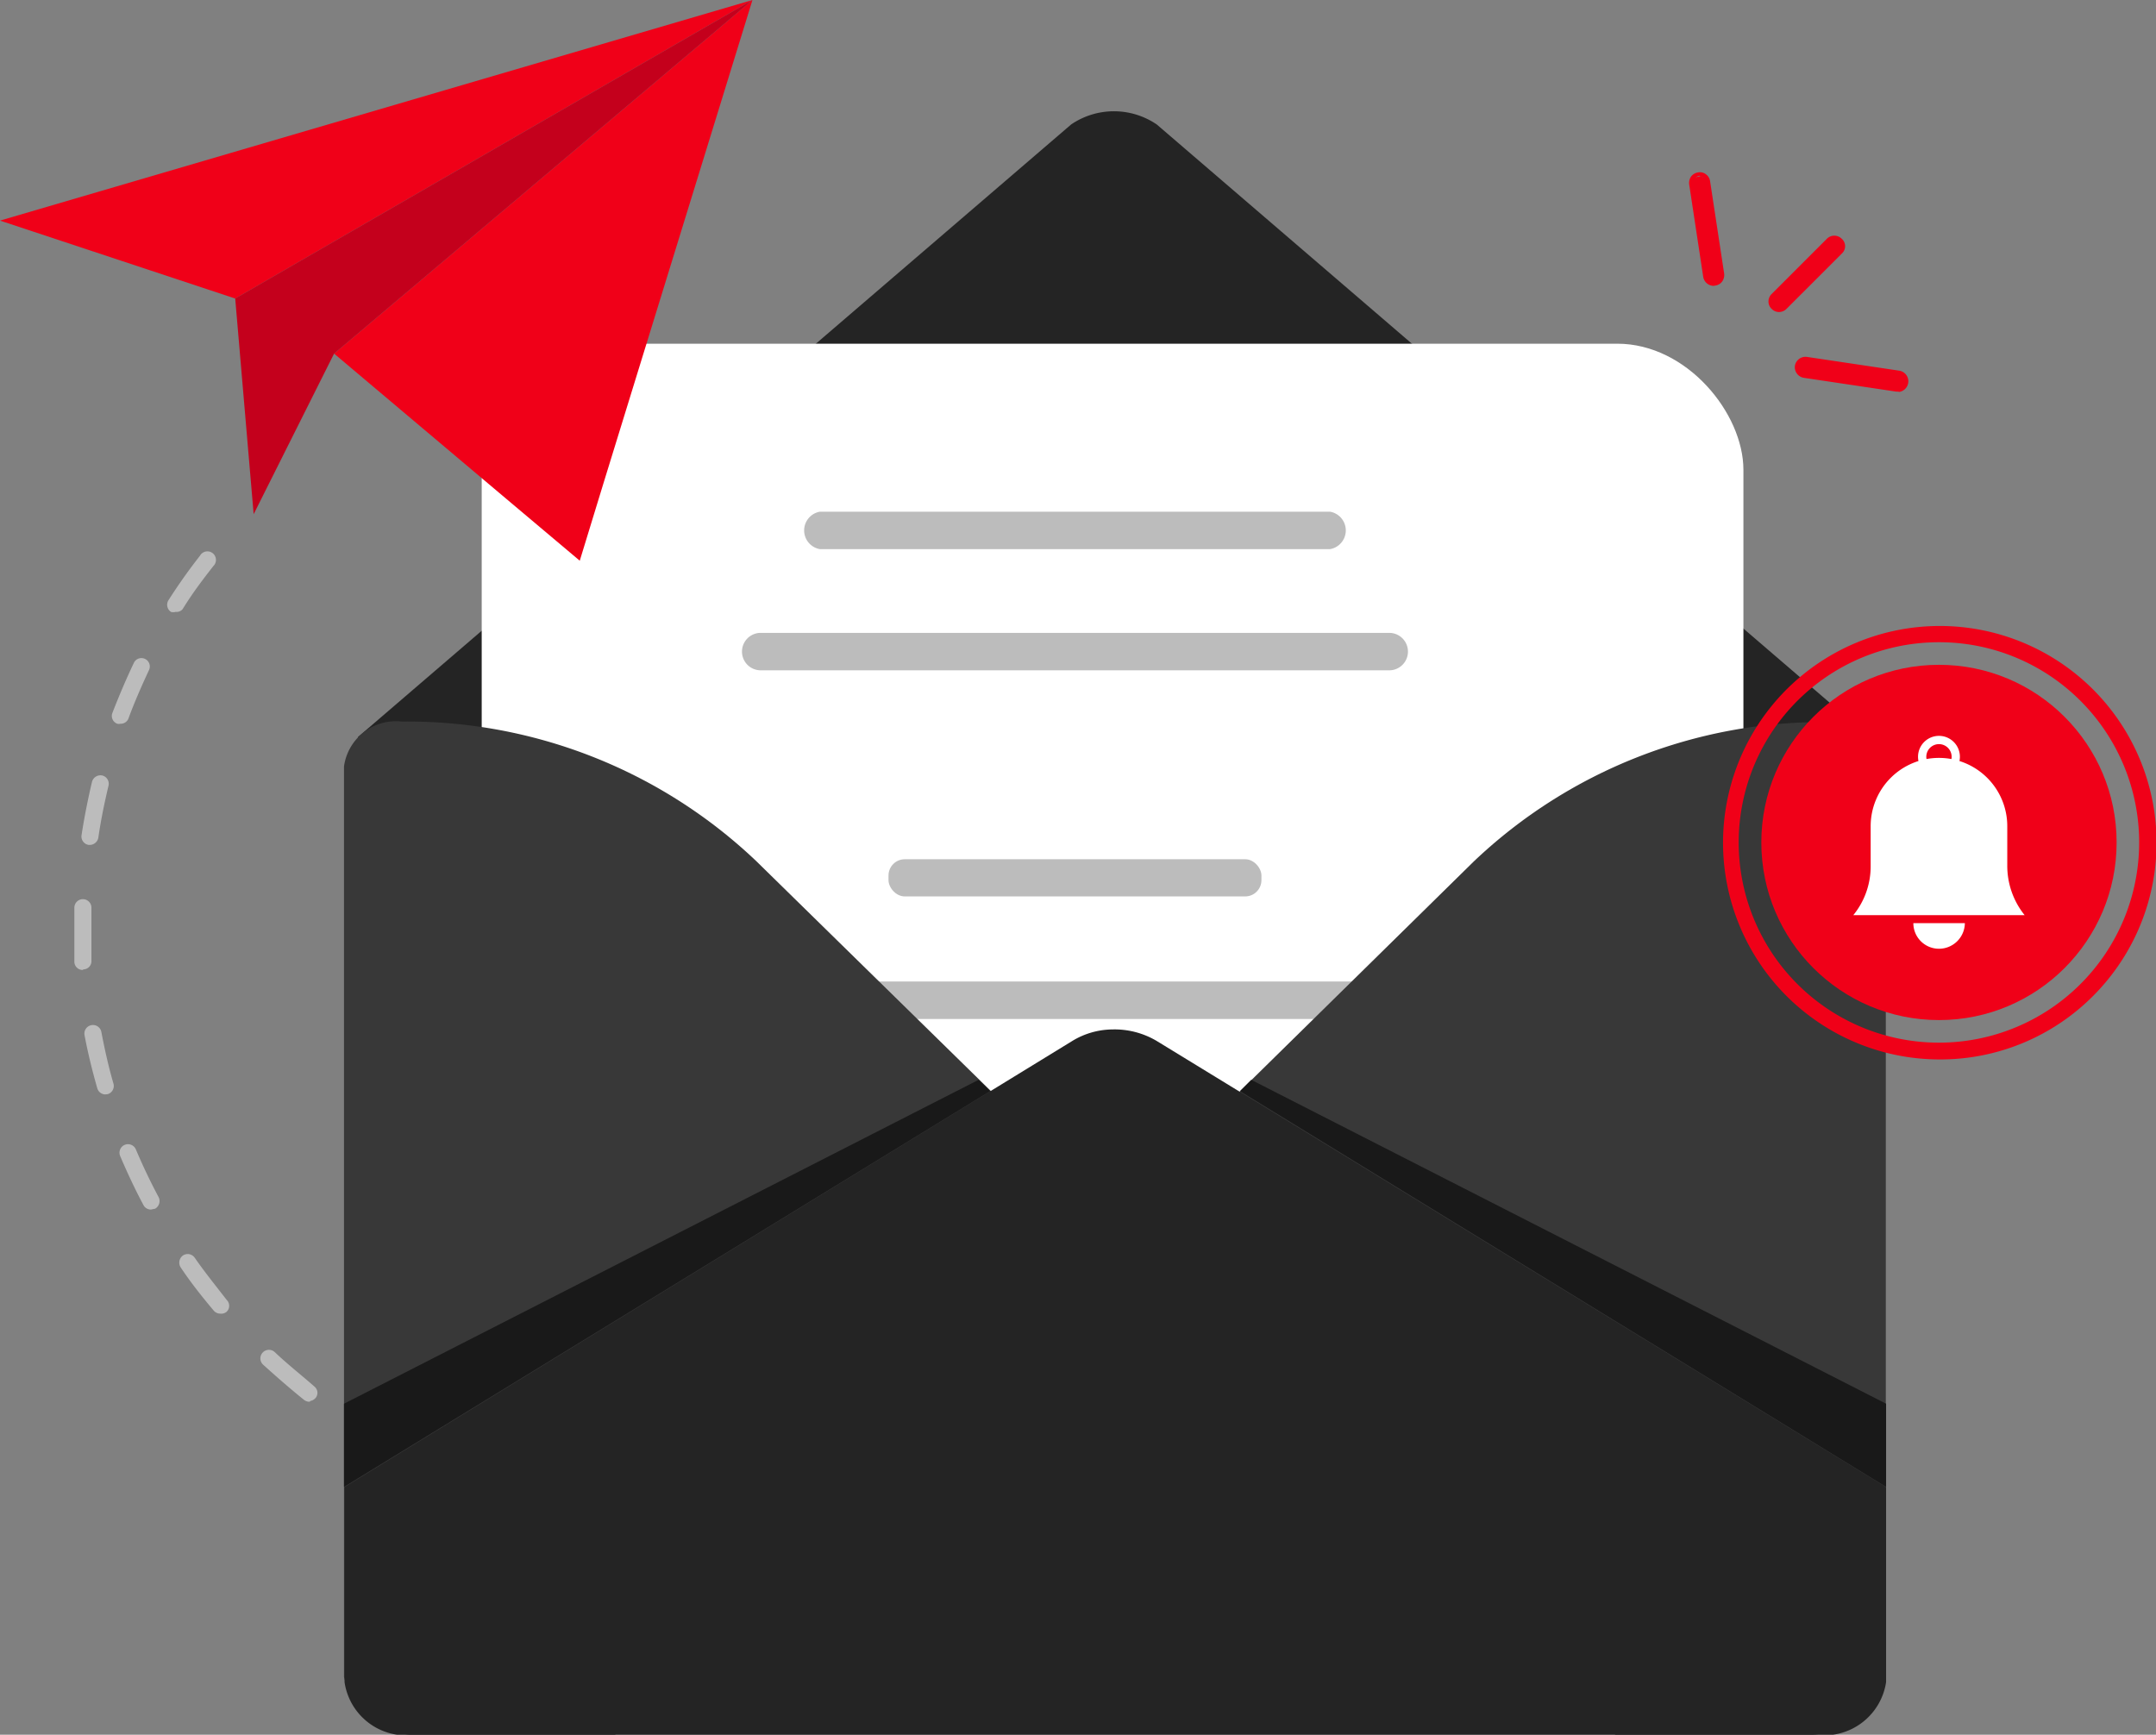 <svg xmlns="http://www.w3.org/2000/svg" viewBox="0 0 78.28 62.99"><rect x="0" y="0" width="78.28" height="62.99" fill="#808080" stroke="none"/><defs><style>.cls-1{fill:#bcbcbc;}.cls-2{fill:#242424;}.cls-3{fill:#fff;}.cls-4{fill:#383838;}.cls-5{fill:#191919;}.cls-6{fill:#f00018;}.cls-7{fill:#c4001c;}</style></defs><g id="图层_2" data-name="图层 2"><g id="图层_1-2" data-name="图层 1"><path class="cls-1" d="M33,59.4H32.9c-.63-.19-1.26-.4-1.87-.64a.31.31,0,0,1-.18-.4.3.3,0,0,1,.4-.17c.6.23,1.21.43,1.83.62a.3.3,0,0,1,.2.38A.31.31,0,0,1,33,59.4Zm-4.23-1.68a.25.25,0,0,1-.14,0c-.58-.29-1.16-.61-1.73-1a.31.31,0,0,1-.1-.42.3.3,0,0,1,.42-.11c.55.33,1.12.65,1.69.93a.33.33,0,0,1,.14.42A.32.32,0,0,1,28.76,57.72Zm-3.87-2.4a.3.3,0,0,1-.18-.06c-.53-.39-1-.81-1.54-1.24a.42.42,0,0,1-.1-.17c-.28.1-.58.18-.88.26a.31.31,0,0,1-.14-.6,8.05,8.05,0,0,0,1.76-.65.33.33,0,0,1,.42.14.31.31,0,0,1-.14.41c-.14.08-.29.14-.44.21.46.4.94.78,1.43,1.15a.31.31,0,0,1,.06.43A.3.3,0,0,1,24.89,55.32Zm-5.35-1h0a11.51,11.51,0,0,1-2-.28.3.3,0,0,1-.23-.37.31.31,0,0,1,.37-.23,10.25,10.25,0,0,0,1.87.26.33.33,0,0,1,.3.33A.32.32,0,0,1,19.54,54.36Zm-4.39-1.11a.31.31,0,0,1-.13,0,16.49,16.49,0,0,1-1.76-.92.3.3,0,1,1,.31-.52,18.39,18.39,0,0,0,1.7.88.31.31,0,0,1,.16.41A.32.32,0,0,1,15.15,53.25Zm6.36-1a.29.29,0,0,1-.23-.1A12.21,12.21,0,0,1,20,50.61a.31.31,0,0,1,.52-.34,12.64,12.64,0,0,0,1.17,1.5.29.29,0,0,1,0,.43A.27.27,0,0,1,21.51,52.28ZM26,51.9a.32.32,0,0,1-.21-.08.31.31,0,0,1,0-.44,6.54,6.54,0,0,0,.53-.65,5.06,5.06,0,0,0,.49-.88.32.32,0,0,1,.41-.16.33.33,0,0,1,.16.41,5.88,5.88,0,0,1-1.14,1.7A.28.28,0,0,1,26,51.9Zm-14.76-1a.35.35,0,0,1-.19-.06c-.51-.41-1-.84-1.5-1.29a.31.31,0,1,1,.43-.45c.46.44,1,.86,1.45,1.26a.29.29,0,0,1,0,.43A.32.32,0,0,1,11.27,50.87Zm7.89-2.45a.31.31,0,0,1-.29-.22,5.74,5.74,0,0,1-.28-1.74,2.81,2.81,0,0,1,0-.29.3.3,0,0,1,.32-.29.31.31,0,0,1,.29.33,2.09,2.09,0,0,0,0,.25A5.57,5.57,0,0,0,19.45,48a.31.31,0,0,1-.2.39Zm8.47-.67a.3.3,0,0,1-.3-.3A5.38,5.38,0,0,0,27,45.64a.32.32,0,0,1,.19-.4.3.3,0,0,1,.39.19,5.86,5.86,0,0,1,.35,2,.3.3,0,0,1-.3.31ZM8,47.7a.32.32,0,0,1-.24-.11c-.42-.5-.82-1-1.2-1.57a.32.32,0,0,1,.08-.43.31.31,0,0,1,.43.08c.36.52.75,1,1.16,1.53a.3.3,0,0,1,0,.43A.3.3,0,0,1,8,47.7Zm11.84-3.57a.34.34,0,0,1-.21-.08.32.32,0,0,1,0-.44,4.25,4.25,0,0,1,1.76-1.13.31.31,0,0,1,.39.2.32.32,0,0,1-.2.39,3.47,3.47,0,0,0-1.49,1A.34.34,0,0,1,19.86,44.13ZM5.48,43.92a.3.3,0,0,1-.27-.16c-.31-.58-.59-1.18-.85-1.79a.31.31,0,0,1,.17-.4.31.31,0,0,1,.4.16c.25.59.53,1.18.83,1.74a.32.32,0,0,1-.13.42Zm20.34-.18a.33.33,0,0,1-.19-.06A4.16,4.16,0,0,0,24,42.94a.32.32,0,0,1-.24-.37.31.31,0,0,1,.37-.23,4.68,4.68,0,0,1,1.88.85.31.31,0,0,1,.06.43A.3.3,0,0,1,25.82,43.74Zm-22-4a.31.31,0,0,1-.29-.23c-.18-.63-.34-1.28-.46-1.92a.31.31,0,0,1,.61-.12c.12.63.26,1.26.44,1.88a.31.31,0,0,1-.21.38ZM3,35.22a.3.3,0,0,1-.3-.29c0-.41,0-.83,0-1.25,0-.24,0-.48,0-.72a.31.31,0,0,1,.62,0c0,.23,0,.47,0,.7,0,.41,0,.82,0,1.22a.3.3,0,0,1-.29.32Zm.22-4.54h0a.31.31,0,0,1-.26-.35c.1-.65.23-1.3.38-1.94a.32.32,0,0,1,.38-.23.31.31,0,0,1,.22.37c-.15.63-.28,1.26-.37,1.89A.32.32,0,0,1,3.24,30.68Zm1.15-4.4a.23.23,0,0,1-.11,0,.3.3,0,0,1-.18-.39c.24-.62.5-1.23.78-1.82a.3.3,0,1,1,.55.26c-.27.58-.53,1.17-.75,1.77A.3.3,0,0,1,4.39,26.28Zm2-4.06a.33.33,0,0,1-.16,0,.31.31,0,0,1-.09-.43c.35-.55.74-1.1,1.14-1.61a.31.31,0,1,1,.49.37c-.4.51-.77,1-1.12,1.57A.29.29,0,0,1,6.42,22.22Z"/><path class="cls-2" d="M38.89,4.52,13,26.76l.48,10.07c0,1.2,1.45,18.22,2.83,18.22L40.48,38.87,62.27,53.39c1.37,0,4-15.82,4-17l1.61-9.63L42,4.52A2.76,2.76,0,0,0,38.89,4.52Z"/><rect class="cls-3" x="17.49" y="12.48" width="45.81" height="46.58" rx="4.58"/><path class="cls-1" d="M51.15,37H26.91a.68.68,0,0,1,0-1.36H51.15a.68.68,0,0,1,0,1.36Z"/><rect class="cls-1" x="32.26" y="31.2" width="13.54" height="1.35" rx="0.59"/><path class="cls-1" d="M48.29,19.94H29.77a.69.69,0,0,1,0-1.36H48.29a.69.69,0,0,1,0,1.36Z"/><path class="cls-1" d="M50.44,24.34H27.62a.68.68,0,0,1,0-1.36H50.44a.68.68,0,0,1,0,1.36Z"/><path class="cls-4" d="M41,43.58l12.5-12.29a18.38,18.38,0,0,1,12.88-5.07h0a1.91,1.91,0,0,1,2.09,1.64V60.71c0,.91-1.56,2.28-2.72,2.28h-7.1L41,45.63A1.41,1.41,0,0,1,41,43.58Z"/><path class="cls-4" d="M40,43.56,27.46,31.27A18.4,18.4,0,0,0,14.58,26.2h0a1.9,1.9,0,0,0-2.09,1.63V60.89A2.73,2.73,0,0,0,15,63l7.32,0L40,45.6A1.4,1.4,0,0,0,40,43.56Z"/><path class="cls-2" d="M68.48,54v7.08A2.27,2.27,0,0,1,66,63H15a2.26,2.26,0,0,1-2.49-1.92V54L38.93,37.8a2.85,2.85,0,0,1,1.46-.42A3,3,0,0,1,42,37.8Z"/><polygon class="cls-5" points="45.43 39.21 68.48 50.97 68.48 53.99 45.02 39.62 45.43 39.21"/><polygon class="cls-5" points="35.53 39.21 12.49 50.97 12.49 53.99 35.95 39.62 35.53 39.21"/><polygon class="cls-6" points="27.32 0 21.91 17.55 21.05 20.36 18.58 18.28 12.13 12.84 27.32 0"/><polygon class="cls-6" points="27.32 0 8.54 10.84 0 8.01 27.32 0"/><polygon class="cls-7" points="27.32 0 12.13 12.84 9.21 18.67 8.54 10.84 27.32 0"/><circle class="cls-6" cx="70.4" cy="30.59" r="6.45"/><path class="cls-3" d="M72.88,31.42V30a2.48,2.48,0,0,0-2.48-2.48h0A2.48,2.48,0,0,0,67.92,30v1.46a2.8,2.8,0,0,1-.63,1.77h6.22A2.86,2.86,0,0,1,72.88,31.42Z"/><path class="cls-3" d="M70.4,34.45h0a.93.93,0,0,1-.93-.93h1.87A.94.94,0,0,1,70.4,34.45Z"/><path class="cls-3" d="M70.4,26.72a.76.76,0,1,0,.76.76A.76.76,0,0,0,70.4,26.72Zm0,1.22a.46.46,0,0,1,0-.92.46.46,0,0,1,0,.92Z"/><path class="cls-6" d="M70.4,38.47A7.87,7.87,0,1,1,76,36.16,7.83,7.83,0,0,1,70.4,38.47Zm0-15.15a7.27,7.27,0,1,0,5.14,2.13A7.25,7.25,0,0,0,70.4,23.32Z"/><path class="cls-6" d="M64.6,11.25a.31.31,0,0,1-.22-.09.3.3,0,0,1,0-.43l2-2a.3.3,0,0,1,.43,0,.31.31,0,0,1,0,.44l-2,2A.29.29,0,0,1,64.6,11.25Z"/><path class="cls-6" d="M64.6,11.33a.37.37,0,0,1-.27-.11.36.36,0,0,1-.12-.27.38.38,0,0,1,.12-.28l2-2a.38.38,0,0,1,.54,0,.36.36,0,0,1,0,.54l-2,2A.39.39,0,0,1,64.6,11.33Zm2-2.63a.2.2,0,0,0-.16.07l-2,2a.27.27,0,0,0-.06.17.23.23,0,0,0,.06.16.28.28,0,0,0,.17.07.24.24,0,0,0,.16-.07l2-2a.24.24,0,0,0,0-.32A.23.23,0,0,0,66.61,8.7Z"/><path class="cls-6" d="M68.91,14.14h0l-3.35-.51a.3.3,0,0,1-.26-.35A.31.31,0,0,1,65.6,13l3.35.51a.31.31,0,0,1,0,.61Z"/><path class="cls-6" d="M68.91,14.22h-.06l-3.35-.5a.39.39,0,0,1-.33-.44.39.39,0,0,1,.44-.32l3.35.5a.39.39,0,0,1,0,.77ZM65.55,13.1a.24.24,0,0,0-.23.19.24.24,0,0,0,.2.27l3.35.5h0a.22.22,0,0,0,.22-.19.23.23,0,0,0-.19-.27l-3.35-.5Z"/><path class="cls-6" d="M62.22,10.3a.32.32,0,0,1-.31-.26l-.5-3.36A.31.31,0,0,1,62,6.59l.5,3.36a.31.31,0,0,1-.26.35Z"/><path class="cls-6" d="M62.22,10.38a.39.39,0,0,1-.38-.33l-.51-3.36a.4.4,0,0,1,.07-.28.39.39,0,0,1,.26-.15.35.35,0,0,1,.28.07.37.37,0,0,1,.15.25l.51,3.35a.41.41,0,0,1-.07.29.37.37,0,0,1-.26.15Zm-.51-4h0a.21.21,0,0,0-.15.09.21.21,0,0,0,0,.17L62,10a.23.23,0,0,0,.23.19h0a.21.21,0,0,0,.15-.09.26.26,0,0,0,.05-.17L61.94,6.6a.24.24,0,0,0-.09-.15A.23.23,0,0,0,61.71,6.41Z"/></g></g></svg>
